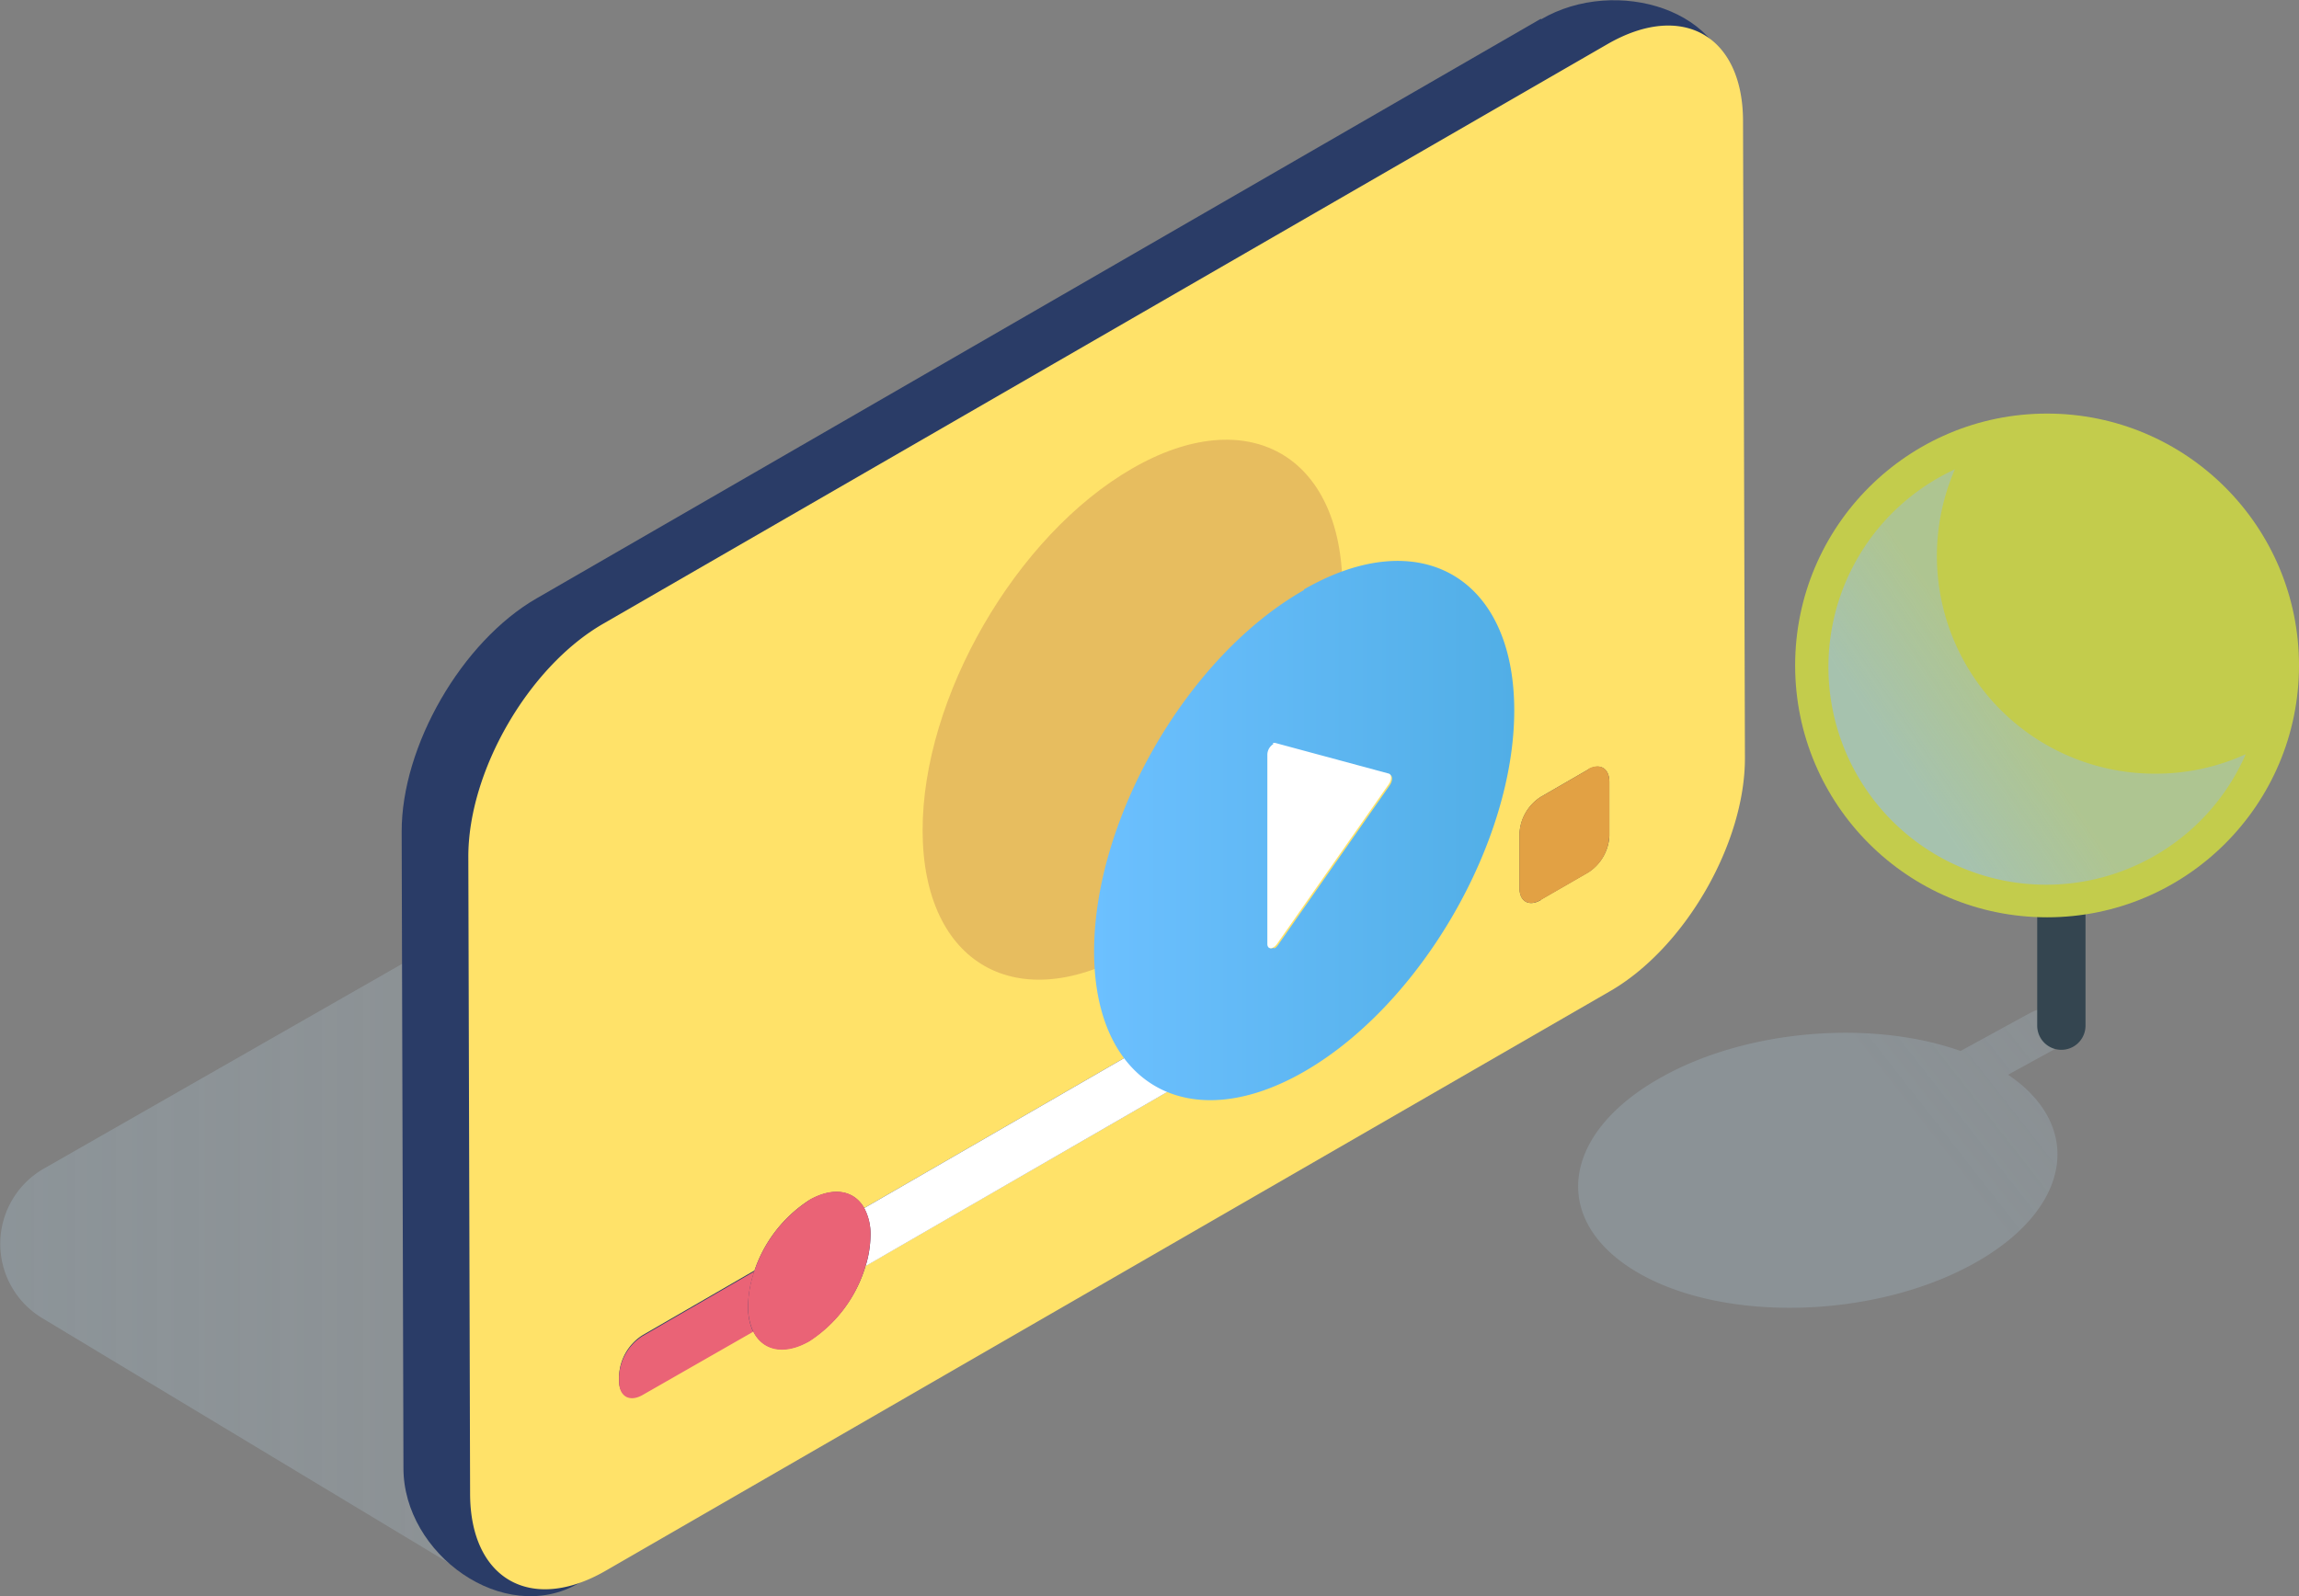 <svg xmlns="http://www.w3.org/2000/svg" xmlns:xlink="http://www.w3.org/1999/xlink" viewBox="0 0 181.78 126.25">
  <rect x="0" y="0" width="181.78" height="126.25" fill="#808080" stroke="none"/>
  <defs>
    <linearGradient id="Градієнт_без_назви_83" data-name="Градієнт без назви 83" x1="152.83" y1="91.23" x2="204.83" y2="50.56" gradientUnits="userSpaceOnUse">
      <stop offset="0" stop-color="#a5bdcb"/>
      <stop offset="1" stop-color="#d8e9f4" stop-opacity="0"/>
    </linearGradient>
    <linearGradient id="Градієнт_без_назви_2" data-name="Градієнт без назви 2" x1="152.83" y1="64.29" x2="160.83" y2="58.92" gradientUnits="userSpaceOnUse">
      <stop offset="0" stop-color="#9abed8"/>
      <stop offset="1" stop-color="#9abed8" stop-opacity="0.7"/>
    </linearGradient>
    <linearGradient id="Градієнт_без_назви_83-2" x1="2.49" y1="85.28" x2="139.34" y2="85.28" xlink:href="#Градієнт_без_назви_83"/>
    <linearGradient id="Градієнт_без_назви_78" data-name="Градієнт без назви 78" x1="89.03" y1="69.54" x2="122.22" y2="69.54" gradientUnits="userSpaceOnUse">
      <stop offset="0" stop-color="#6cc0ff"/>
      <stop offset="1" stop-color="#51aee6"/>
    </linearGradient>
  </defs>
  <title>video</title>
  <g style="isolation: isolate">
    <g id="Video">
      <g>
        <g>
          <path d="M134,89c-8,4.38-9,11.26-2.28,15.37s18.71,3.89,26.72-.49c7.77-4.25,8.95-10.86,2.83-15l5.12-2.81c1.11-.6,1.25-1.55.32-2.11A4.08,4.08,0,0,0,163,84l-5.49,3C150.6,84.55,140.82,85.24,134,89Z" transform="translate(-2.49 -3.88)" style="opacity: 0.29;mix-blend-mode: multiply;fill: url(#Градієнт_без_назви_83)"/>
          <path d="M165.52,57.11A1.92,1.92,0,0,0,163.61,59v6.4l-3.73-2.62A1.6,1.6,0,0,0,158,65.43l5.26,3.69a1.34,1.34,0,0,0,.31.17V85a1.91,1.91,0,0,0,3.82,0V59A1.92,1.92,0,0,0,165.52,57.11Z" transform="translate(-2.49 -3.88)" style="fill: #344550"/>
          <circle cx="161.86" cy="52.63" r="19.92" style="fill: #c3cc4c"/>
          <path d="M172.85,65.07A17.22,17.22,0,0,1,157.06,41a17.22,17.22,0,1,0,23,22.53A17.16,17.16,0,0,1,172.85,65.07Z" transform="translate(-2.49 -3.88)" style="opacity: 0.7;mix-blend-mode: multiply;fill: url(#Градієнт_без_назви_2)"/>
        </g>
        <path d="M5.81,108.12l35.64,21.47,97.89-60L102.7,41,6,96.28A6.86,6.86,0,0,0,5.81,108.12Z" transform="translate(-2.49 -3.88)" style="opacity: 0.33;mix-blend-mode: multiply;fill: url(#Градієнт_без_назви_83-2)"/>
        <g>
          <g style="isolation: isolate">
            <path d="M124.33,5.36,44.91,51.21C39,54.62,34.23,62.89,34.25,69.67L34.39,120c0,6.79,7.93,12.52,13.84,9.11l76.31-48.85c5.91-3.41,10.67-11.67,10.66-18.45l4.14-50.4c0-6.78-9.11-9.46-15-6" transform="translate(-2.49 -3.88)" style="fill: #2a3c67"/>
          </g>
          <g style="isolation: isolate">
            <g>
              <path d="M124.31,75.07c-.92.53-1.67.11-1.67-.94V69.78a3.65,3.65,0,0,1,1.66-2.86l3.77-2.18c.92-.53,1.67-.11,1.67,1V70a3.64,3.64,0,0,1-1.65,2.86l-3.78,2.18M62.12,104.45a10.71,10.71,0,0,1,4.34-5.64c1.92-1.1,3.57-.78,4.36.62l41.44-23.92c1.11-.65,2-.12,2,1.16a4.42,4.42,0,0,1-2,3.48L70.93,104a10.7,10.7,0,0,1-4.43,5.92c-2,1.15-3.71.76-4.46-.78l-8.74,5c-1,.59-1.86.12-1.86-1.07v-.38a4,4,0,0,1,1.84-3.2l8.84-5.11M129.59,7.37,50.17,53.22c-5.9,3.41-10.67,11.67-10.65,18.45L39.66,122c0,6.78,4.82,9.52,10.72,6.11L129.8,82.27c5.91-3.41,10.68-11.68,10.66-18.46l-.15-50.33c0-6.79-4.81-9.52-10.72-6.11" transform="translate(-2.49 -3.88)" style="fill: #ffe269"/>
              <path d="M112.26,75.51,70.82,99.43a4.31,4.31,0,0,1,.5,2.16,8.44,8.44,0,0,1-.39,2.43l41.34-23.87a4.42,4.42,0,0,0,2-3.48c0-1.28-.91-1.81-2-1.16" transform="translate(-2.49 -3.88)" style="fill: #fff"/>
              <path d="M62.12,104.45l-8.84,5.11a4,4,0,0,0-1.84,3.2v.38c0,1.19.83,1.66,1.86,1.07l8.74-5a4.65,4.65,0,0,1-.4-2,8.63,8.63,0,0,1,.48-2.73" transform="translate(-2.49 -3.88)" style="fill: #ea6376"/>
              <path d="M66.46,98.81a10.71,10.71,0,0,0-4.34,5.64,8.63,8.63,0,0,0-.48,2.73,4.65,4.65,0,0,0,.4,2c.75,1.54,2.46,1.93,4.46.78A10.7,10.7,0,0,0,70.93,104a8.44,8.44,0,0,0,.39-2.43,4.31,4.31,0,0,0-.5-2.16c-.79-1.4-2.44-1.72-4.36-.62" transform="translate(-2.49 -3.88)" style="fill: #ea6376"/>
              <path d="M128.06,64.74l-3.77,2.18a3.65,3.65,0,0,0-1.66,2.86v4.35c0,1.05.75,1.47,1.67.94l3.78-2.18A3.64,3.64,0,0,0,129.74,70V65.69c0-1.06-.75-1.48-1.67-1" transform="translate(-2.49 -3.88)" style="fill: #e2a144"/>
            </g>
          </g>
          <g style="opacity: 0.4;mix-blend-mode: multiply">
            <g style="isolation: isolate">
              <path d="M92,40.94C82.82,46.23,75.41,59.06,75.44,69.6s7.49,14.78,16.65,9.48S108.67,61,108.64,50.43,101.15,35.65,92,40.94" transform="translate(-2.49 -3.88)" style="fill: #c48551"/>
            </g>
          </g>
          <g style="isolation: isolate">
            <g>
              <path d="M103.21,78.83c-.24.14-.47,0-.47-.27l0-15a1,1,0,0,1,.47-.81.39.39,0,0,1,.27,0l8.89,2.4c.25.06.25.49,0,.85l-8.84,12.64a1,1,0,0,1-.28.26m2.36-28.36C96.4,55.76,89,68.59,89,79.13s7.48,14.78,16.65,9.48S122.25,70.49,122.22,60s-7.48-14.78-16.65-9.49" transform="translate(-2.49 -3.88)" style="fill: url(#Градієнт_без_назви_78)"/>
              <path d="M103.17,62.73a1,1,0,0,0-.47.81l0,15c0,.32.23.41.47.27a1,1,0,0,0,.28-.26l8.84-12.64c.25-.36.25-.79,0-.85l-8.89-2.4a.39.39,0,0,0-.27,0" transform="translate(-2.49 -3.88)" style="fill: #fff"/>
            </g>
          </g>
        </g>
      </g>
    </g>
  </g>
</svg>
